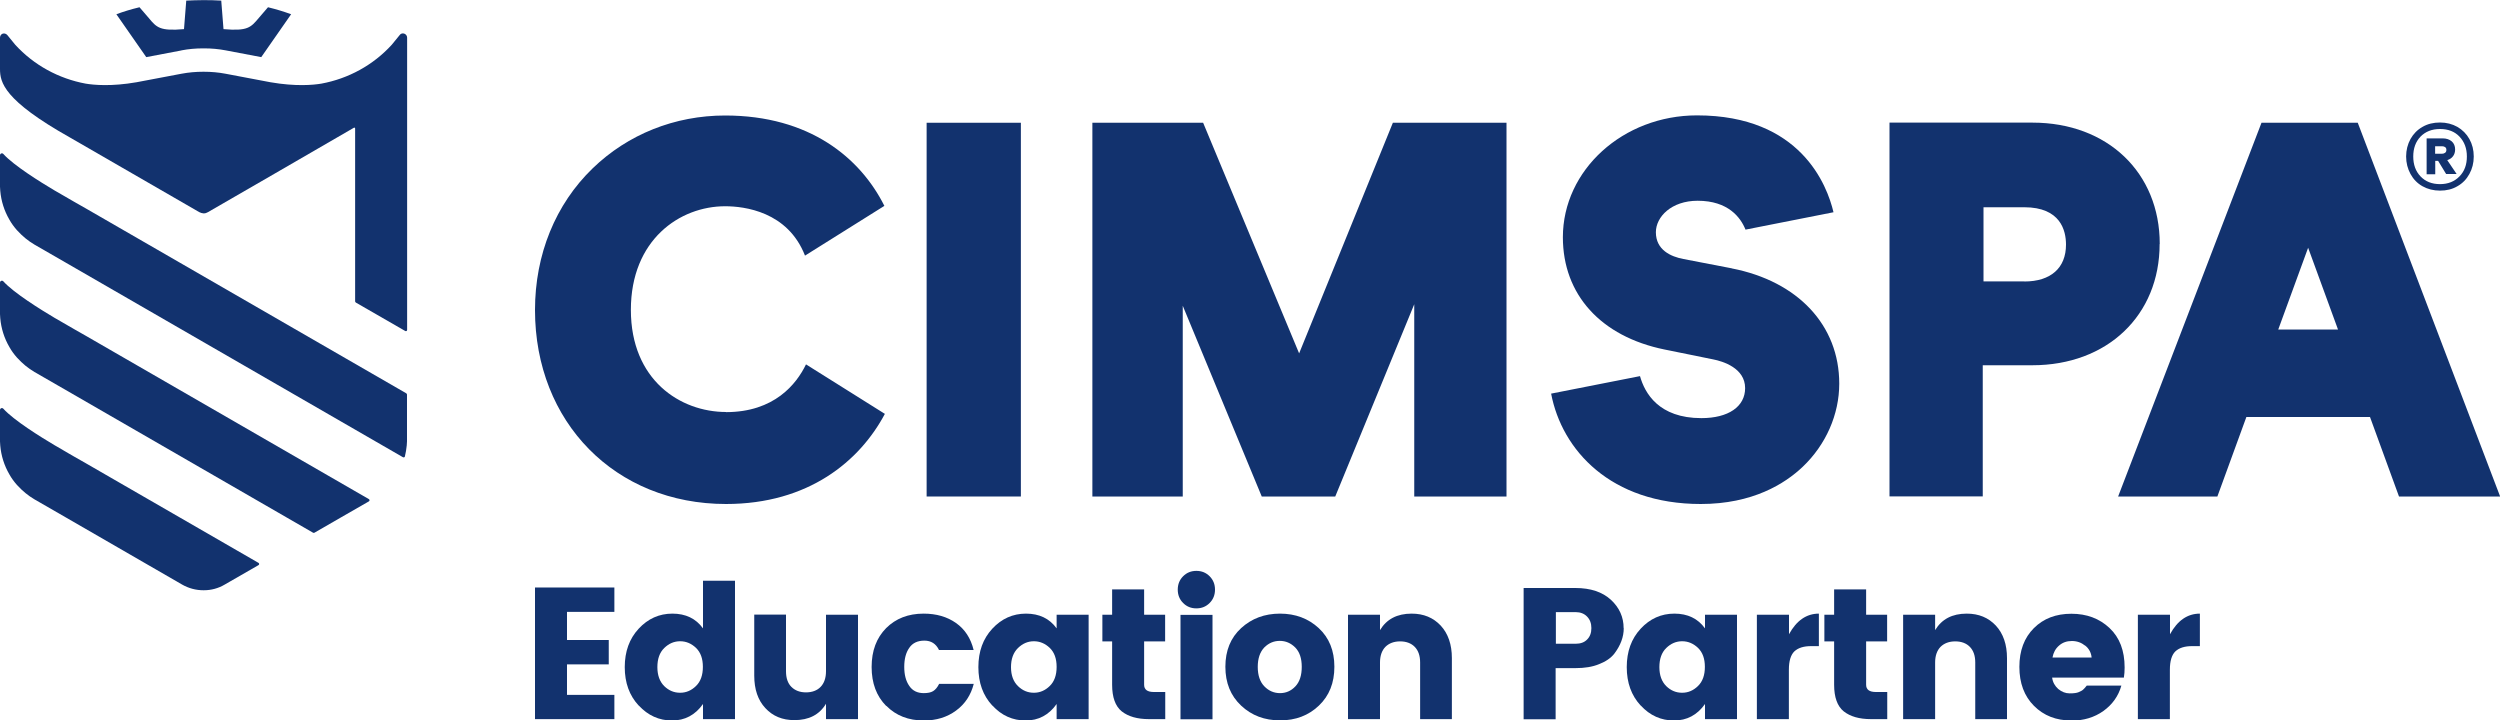 <?xml version="1.0" encoding="UTF-8"?> <svg xmlns="http://www.w3.org/2000/svg" id="Layer_1" viewBox="0 0 200 57.64"><defs><style>.cls-1{fill:#12326e;}</style></defs><polygon class="cls-1" points="42.8 47 42.8 57.53 49.15 57.53 49.15 55.59 45.36 55.59 45.36 53.15 48.7 53.15 48.7 51.2 45.36 51.2 45.36 48.95 49.15 48.95 49.15 47 42.8 47"></polygon><path class="cls-1" d="M55.68,54.88c.37-.36.55-.87.55-1.53s-.18-1.16-.55-1.52c-.37-.35-.79-.53-1.27-.53s-.9.18-1.27.54c-.37.36-.55.87-.55,1.53s.19,1.16.55,1.52c.37.36.79.53,1.27.53s.9-.18,1.27-.54M51.09,56.44c-.74-.8-1.11-1.82-1.11-3.07s.37-2.27,1.11-3.07c.74-.8,1.64-1.21,2.7-1.21s1.88.39,2.45,1.18v-3.81h2.56v11.07h-2.56v-1.21c-.62.88-1.45,1.32-2.48,1.32s-1.92-.4-2.66-1.2"></path><path class="cls-1" d="M66.08,49.18h2.56v8.35h-2.56v-1.23c-.53.88-1.37,1.31-2.53,1.31-.96,0-1.73-.32-2.32-.96-.6-.64-.89-1.51-.89-2.6v-4.88h2.54v4.53c0,.54.14.96.43,1.25s.68.44,1.17.44.89-.15,1.17-.44c.28-.29.43-.71.43-1.25v-4.53Z"></path><path class="cls-1" d="M70.89,56.47c-.77-.78-1.16-1.81-1.16-3.11s.39-2.33,1.16-3.11c.77-.77,1.77-1.16,3-1.16,1.02,0,1.88.25,2.59.75.71.5,1.18,1.22,1.41,2.16h-2.77c-.24-.5-.63-.75-1.17-.75s-.95.19-1.21.58c-.27.38-.4.89-.4,1.52s.13,1.13.4,1.52c.26.39.65.58,1.16.58.32,0,.57-.05.75-.16.18-.11.34-.3.48-.58h2.77c-.23.9-.7,1.61-1.42,2.14-.72.53-1.58.79-2.57.79-1.23,0-2.23-.39-3-1.17"></path><path class="cls-1" d="M83.98,54.88c.37-.36.55-.87.55-1.53s-.18-1.16-.55-1.52c-.37-.35-.79-.53-1.27-.53s-.9.18-1.27.54c-.37.36-.56.87-.56,1.53s.19,1.16.56,1.52c.37.36.79.53,1.27.53s.9-.18,1.27-.54M79.38,56.44c-.74-.8-1.11-1.82-1.11-3.07s.37-2.27,1.11-3.07c.74-.8,1.64-1.21,2.7-1.21s1.88.39,2.45,1.18v-1.09h2.56v8.35h-2.56v-1.21c-.62.88-1.45,1.32-2.48,1.32s-1.93-.4-2.66-1.2"></path><path class="cls-1" d="M92.31,55.36h.91v2.17h-1.3c-.94,0-1.66-.21-2.18-.62-.51-.41-.77-1.12-.77-2.13v-3.47h-.78v-2.13h.78v-2.03h2.56v2.03h1.68v2.13h-1.68v3.47c0,.39.26.58.78.58"></path><path class="cls-1" d="M94.44,49.19h2.56v8.35h-2.56v-8.35ZM96.77,48.24c-.29.29-.64.43-1.06.43s-.77-.14-1.06-.43c-.29-.29-.43-.65-.43-1.07s.14-.78.43-1.07c.29-.29.64-.43,1.06-.43s.77.14,1.06.43c.29.29.43.65.43,1.07s-.14.78-.43,1.07"></path><path class="cls-1" d="M103.63,54.91c.34-.36.51-.88.51-1.56s-.17-1.19-.52-1.55c-.35-.35-.76-.53-1.24-.53s-.89.18-1.24.53c-.34.36-.52.87-.52,1.55s.18,1.2.53,1.56c.35.36.77.54,1.25.54s.89-.18,1.23-.54M99.29,56.45c-.84-.79-1.26-1.82-1.26-3.11s.42-2.32,1.26-3.09c.84-.77,1.88-1.16,3.11-1.16s2.27.39,3.1,1.16c.83.77,1.25,1.8,1.25,3.09s-.41,2.32-1.24,3.11c-.83.79-1.86,1.18-3.1,1.18s-2.28-.39-3.12-1.18"></path><path class="cls-1" d="M110.4,49.18v1.23c.53-.88,1.37-1.32,2.53-1.32.96,0,1.73.32,2.33.96.59.64.89,1.51.89,2.6v4.88h-2.54v-4.53c0-.54-.14-.95-.43-1.25-.28-.29-.68-.44-1.17-.44s-.89.15-1.18.44c-.28.29-.43.71-.43,1.25v4.53h-2.56v-8.35h2.56Z"></path><path class="cls-1" d="M124.46,51.5h1.59c.39,0,.7-.11.92-.34.23-.23.34-.53.34-.91s-.11-.68-.34-.92c-.23-.24-.54-.36-.91-.36h-1.59v2.53ZM129.9,50.25c0,.71-.26,1.39-.76,2.05-.27.34-.67.62-1.21.83-.53.22-1.16.32-1.89.32h-1.59v4.09h-2.56v-10.5h4.14c1.22,0,2.16.32,2.84.94.68.63,1.02,1.39,1.02,2.27"></path><path class="cls-1" d="M135.84,54.88c.37-.36.55-.87.55-1.53s-.18-1.16-.55-1.52c-.37-.35-.79-.53-1.27-.53s-.9.18-1.27.54c-.37.36-.55.87-.55,1.53s.19,1.16.55,1.52c.37.36.79.53,1.27.53s.9-.18,1.27-.54M131.25,56.44c-.74-.8-1.11-1.82-1.11-3.07s.37-2.27,1.11-3.07c.74-.8,1.64-1.21,2.7-1.21s1.88.39,2.45,1.18v-1.09h2.56v8.35h-2.56v-1.21c-.62.88-1.45,1.32-2.48,1.32s-1.93-.4-2.66-1.2"></path><path class="cls-1" d="M143.12,49.18v1.56c.6-1.1,1.4-1.65,2.39-1.65v2.6h-.63c-.59,0-1.03.14-1.33.42-.29.28-.44.77-.44,1.47v3.95h-2.56v-8.35h2.56Z"></path><path class="cls-1" d="M150.07,55.36h.91v2.17h-1.3c-.94,0-1.66-.21-2.18-.62-.51-.41-.77-1.12-.77-2.13v-3.47h-.78v-2.13h.78v-2.03h2.56v2.03h1.68v2.13h-1.68v3.47c0,.39.26.58.78.58"></path><path class="cls-1" d="M154.81,49.18v1.23c.53-.88,1.37-1.32,2.53-1.32.96,0,1.73.32,2.33.96.59.64.89,1.51.89,2.6v4.88h-2.54v-4.53c0-.54-.14-.95-.43-1.25-.28-.29-.68-.44-1.17-.44s-.89.15-1.18.44c-.28.29-.43.71-.43,1.25v4.53h-2.56v-8.35h2.56Z"></path><path class="cls-1" d="M166.81,51.65c-.3-.24-.65-.37-1.06-.37s-.75.12-1.03.37c-.28.24-.45.56-.52.95h3.13c-.04-.39-.21-.71-.51-.95M165.71,57.64c-1.22,0-2.21-.39-2.99-1.17-.78-.78-1.17-1.82-1.17-3.12s.39-2.33,1.16-3.1c.77-.77,1.77-1.15,3-1.15s2.24.38,3.05,1.14c.81.76,1.21,1.81,1.21,3.16,0,.29-.02.56-.06.81h-5.74c.05.37.22.67.49.91.28.23.58.35.91.35s.57-.03.73-.1c.16-.07.28-.13.35-.2.07-.06.17-.17.29-.32h2.77c-.24.84-.72,1.51-1.44,2.03-.72.51-1.57.77-2.56.77"></path><path class="cls-1" d="M173.6,49.18v1.56c.6-1.1,1.4-1.65,2.39-1.65v2.6h-.63c-.59,0-1.03.14-1.33.42-.29.28-.44.77-.44,1.47v3.95h-2.56v-8.35h2.56Z"></path><rect class="cls-1" x="74.13" y="9.82" width="7.54" height="29.9"></rect><polygon class="cls-1" points="103.93 28.27 96.25 9.82 87.39 9.82 87.39 39.72 94.62 39.72 94.62 24.46 100.94 39.72 106.82 39.72 113.14 24.34 113.14 39.72 120.52 39.72 120.52 9.82 111.43 9.82 103.93 28.27"></polygon><path class="cls-1" d="M172.78,19.52c0-5.71-4.18-9.71-10.18-9.71h-11.44v29.9h7.46v-10.49h3.97c5.99,0,10.18-3.99,10.18-9.7ZM161.94,22.51h-3.26v-5.93h3.26c2.91,0,3.34,1.87,3.34,2.99,0,1.87-1.22,2.95-3.34,2.95Z"></path><path class="cls-1" d="M180.92,9.82l-11.47,29.9h7.94l2.32-6.36h9.89l2.32,6.36h8.09l-11.39-29.9h-7.69,0ZM182.26,26.36l2.39-6.54,2.39,6.54h-4.78,0Z"></path><path class="cls-1" d="M58.09,32.96c-3.67,0-7.62-2.56-7.62-8.17s3.91-8.29,7.54-8.29c1.52,0,5.01.41,6.39,3.95l6.35-3.98c-1.93-3.85-5.99-7.23-12.74-7.23-4.02,0-7.78,1.5-10.6,4.23-2.97,2.87-4.61,6.89-4.61,11.33,0,8.99,6.43,15.52,15.28,15.52,6.6,0,10.7-3.43,12.71-7.21l-6.31-3.96c-.76,1.57-2.53,3.82-6.4,3.82h0Z"></path><path class="cls-1" d="M138.56,21.47l-3.89-.75c-1-.19-2.2-.72-2.2-2.14,0-1.24,1.25-2.52,3.34-2.52,2.45,0,3.44,1.34,3.83,2.31l7.04-1.39c-.51-2.16-2.63-7.75-10.92-7.75-5.92,0-10.73,4.37-10.73,9.75,0,4.59,3.04,7.94,8.13,8.98l3.89.79c.77.15,2.56.69,2.56,2.3,0,1.48-1.34,2.4-3.5,2.4-3.41,0-4.53-2-4.91-3.36l-7.11,1.4c.86,4.52,4.77,8.83,11.97,8.83,4.15,0,6.73-1.62,8.16-2.98,1.85-1.76,2.92-4.18,2.92-6.65,0-4.66-3.3-8.19-8.61-9.22h0Z"></path><path class="cls-1" d="M14.51,4.03c.57-.11,1.15-.16,1.72-.16h.11c.58,0,1.15.05,1.72.16l2.84.54,2.39-3.43c-.57-.21-1.19-.4-1.85-.56,0,0-.64.75-.74.86-.64.76-.89,1.06-2.82.89l-.18-2.28c-.45-.03-.91-.04-1.37-.04h-.06c-.47,0-.92.02-1.37.04l-.18,2.28c-1.93.17-2.19-.13-2.82-.89-.1-.12-.74-.86-.74-.86-.67.16-1.29.35-1.85.56l2.39,3.43,2.84-.54h0Z"></path><path class="cls-1" d="M5.58,10.99l10.36,5.98c.12.06.22.09.34.1h.02c.12,0,.22-.03.34-.1,0,0,10.48-6.05,11.67-6.75.04-.03.1,0,.1.06v13.83s.02.07.05.09l3.96,2.28c.07.04.15-.01.15-.09V4.02h0v-1.01c0-.14-.09-.27-.23-.32s-.29,0-.37.12l-.62.76c-1.49,1.64-3.48,2.72-5.64,3.12-.65.11-2.05.24-4.07-.11l-3.59-.68c-.57-.11-1.16-.16-1.74-.16h-.06c-.58,0-1.16.05-1.74.16l-3.59.68c-2.01.35-3.42.22-4.07.11-2.15-.4-4.15-1.48-5.64-3.12l-.62-.76c-.09-.11-.24-.16-.37-.12S0,2.87,0,3.01v2.51C0,6.59.3,8.02,5.58,10.99h0Z"></path><path class="cls-1" d="M5.03,15.62l-.52-.3s-.09-.05-.14-.08c-1.13-.67-3.27-2-4.1-2.92-.1-.11-.27-.04-.27.1v2.52s0,.12.02.32c.07.82.32,1.61.73,2.31.16.29.37.58.61.85,0,0,.01.02.02.02s.01.01.02.02c.39.43.85.81,1.36,1.11l2.5,1.44,26.98,15.57c.06.03.14,0,.15-.06.07-.29.12-.59.15-.89.02-.2.02-.32.02-.32v-3.75s-.02-.07-.05-.09L6.86,16.67c-.63-.36-1.24-.7-1.83-1.05Z"></path><path class="cls-1" d="M5.03,25.81l-.52-.3s-.09-.05-.14-.08c-1.13-.67-3.27-2-4.1-2.92-.1-.11-.27-.04-.27.1v2.52s0,.12.02.32c.07.82.32,1.61.73,2.31.16.29.37.58.61.85,0,0,.01.02.02.02s.01.01.02.02c.39.43.85.81,1.36,1.11l2.5,1.44,19.79,11.42s.07.02.1,0l2.15-1.24h0s2.21-1.27,2.21-1.27c.07-.04.07-.14,0-.18L6.86,26.86c-.63-.36-1.24-.7-1.83-1.05h0Z"></path><path class="cls-1" d="M5.03,36l-.52-.3s-.09-.05-.14-.08c-1.13-.67-3.27-2-4.1-2.92-.1-.11-.27-.04-.27.1v2.52s0,.12.02.32c.07.82.32,1.61.73,2.31.16.29.37.58.61.85,0,0,.01.02.02.02s.01.01.02.02c.39.43.85.81,1.36,1.11l2.5,1.44,9.3,5.37c.52.3,1.11.46,1.71.46h.04c.58,0,1.15-.15,1.66-.45l2.71-1.56c.07-.04.07-.14,0-.18l-13.83-7.98c-.63-.36-1.24-.7-1.83-1.05h0Z"></path><path class="cls-1" d="M196.59,10.15c.41.24.73.56.96.97.23.41.35.88.35,1.4s-.12.98-.35,1.4c-.23.42-.55.75-.96.98-.41.24-.87.35-1.39.35s-.99-.12-1.4-.35-.73-.56-.96-.98-.35-.89-.35-1.4.12-.98.35-1.4c.23-.41.55-.74.96-.97.41-.24.88-.35,1.4-.35s.98.12,1.39.35ZM196.76,14.11c.4-.41.59-.94.59-1.59s-.2-1.18-.59-1.59-.91-.61-1.56-.61-1.17.21-1.56.61c-.39.41-.58.94-.58,1.59s.19,1.18.58,1.59c.39.41.91.62,1.56.62s1.16-.21,1.56-.62ZM196.24,12.5c-.11.15-.27.25-.46.31l.75,1.11h-.84s-.64-1.05-.64-1.05h-.23v1.07h-.69v-2.87h1.28c.3,0,.54.08.73.24.18.16.27.38.27.65,0,.21-.06.4-.17.54h0ZM194.81,12.3h.55c.1,0,.18-.03.25-.08s.1-.13.1-.23-.03-.17-.1-.22c-.07-.05-.15-.07-.25-.07h-.55v.6Z"></path></svg> 